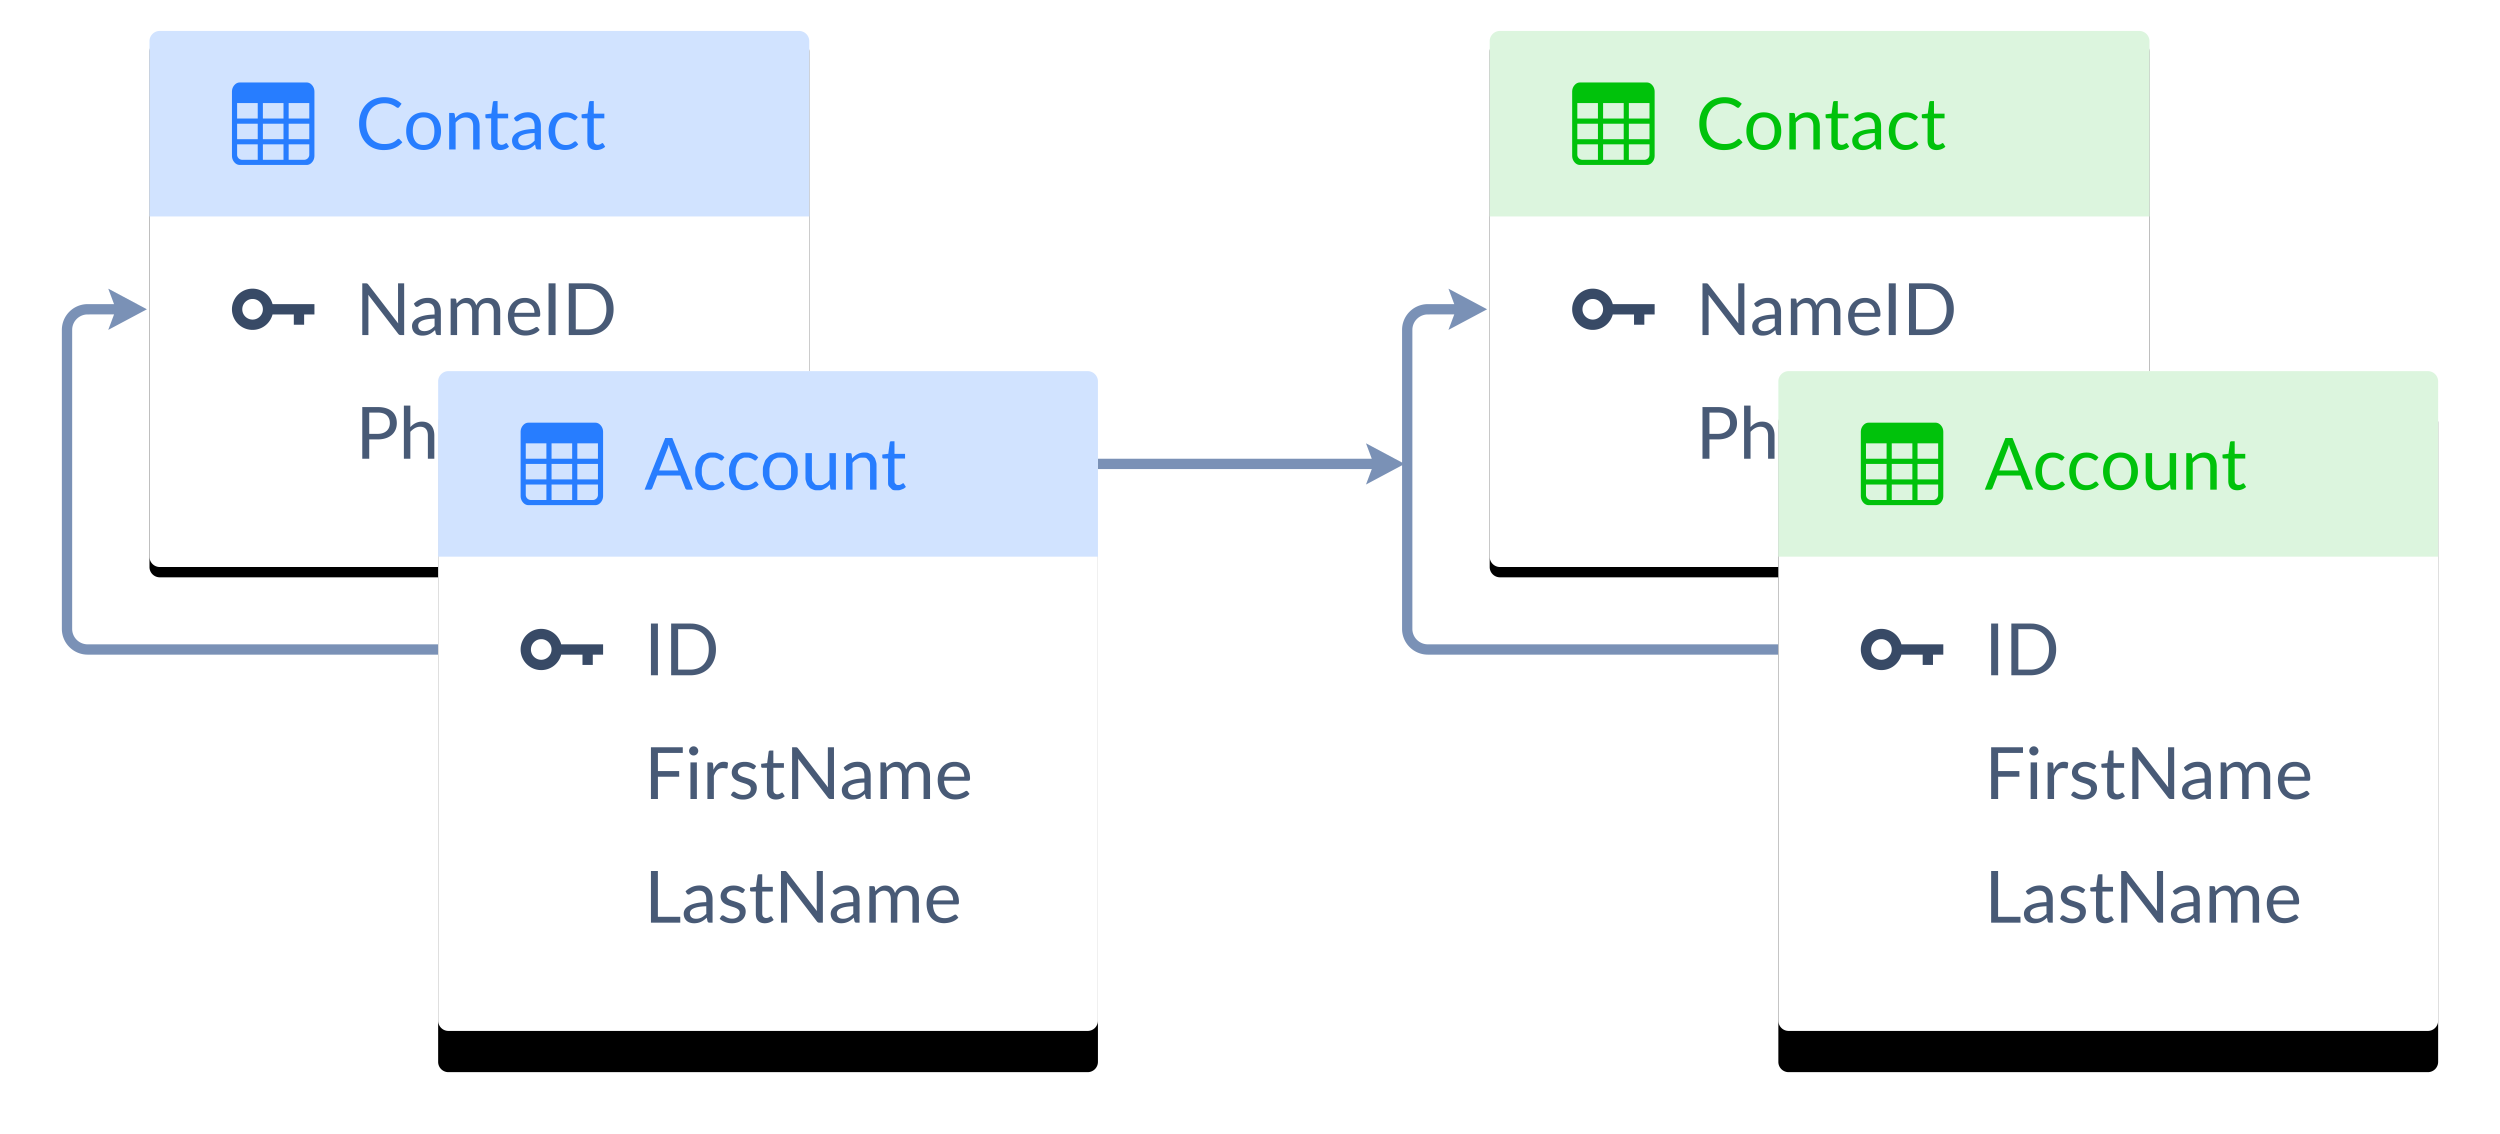 <?xml version="1.0" encoding="UTF-8"?><svg style="max-width:485px" xmlns="http://www.w3.org/2000/svg" xmlns:xlink="http://www.w3.org/1999/xlink" viewBox="0 0 485 220"><defs><filter x="-2.6%" y="-7.7%" width="105.2%" height="119.2%" filterUnits="objectBoundingBox" id="Data-Replication-01-a"><feOffset dy="2" in="SourceAlpha" result="shadowOffsetOuter1"/><feGaussianBlur stdDeviation="3" in="shadowOffsetOuter1" result="shadowBlurOuter1"/><feColorMatrix values="0 0 0 0 0.059 0 0 0 0 0.212 0 0 0 0 0.443 0 0 0 0.3 0" in="shadowBlurOuter1"/></filter><filter x="-5.7%" y="-10.9%" width="111.3%" height="134.4%" filterUnits="objectBoundingBox" id="Data-Replication-01-c"><feOffset dy="8" in="SourceAlpha" result="shadowOffsetOuter1"/><feGaussianBlur stdDeviation="6" in="shadowOffsetOuter1" result="shadowBlurOuter1"/><feColorMatrix values="0 0 0 0 0.059 0 0 0 0 0.212 0 0 0 0 0.443 0 0 0 0.3 0" in="shadowBlurOuter1"/></filter><path d="M155 6a2 2 0 012 2v100a2 2 0 01-2 2H31a2 2 0 01-2-2V8a2 2 0 012-2h124zm260 0a2 2 0 012 2v100a2 2 0 01-2 2H291a2 2 0 01-2-2V8a2 2 0 012-2h124z" id="Data-Replication-01-b"/><path d="M211 72a2 2 0 012 2v124a2 2 0 01-2 2H87a2 2 0 01-2-2V74a2 2 0 012-2h124zm260 0a2 2 0 012 2v124a2 2 0 01-2 2H347a2 2 0 01-2-2V74a2 2 0 012-2h124z" id="Data-Replication-01-d"/></defs><g fill="none" fill-rule="evenodd"><path d="M21 56l7.5 4-7.5 4 1.125-3H17a3 3 0 00-2.995 2.824L14 64v58a3 3 0 002.824 2.995L17 125h68v2H17a5 5 0 01-4.995-4.783L12 122V64a5 5 0 014.783-4.995L17 59h5.125L21 56zm260 0l7.5 4-7.5 4 1.125-3H277a3 3 0 00-2.995 2.824L274 64v58a3 3 0 002.824 2.995L277 125h68v2h-68a5 5 0 01-4.995-4.783L272 122V90.267L265 94l1.125-3H213v-2h53.125L265 86l7 3.733V64a5 5 0 014.783-4.995L277 59h5.125L281 56z" fill="#7A91B6" fill-rule="nonzero"/><use fill="#000" filter="url(#Data-Replication-01-a)" xlink:href="#Data-Replication-01-b"/><use fill="#FFF" xlink:href="#Data-Replication-01-b"/><use fill="#000" filter="url(#Data-Replication-01-c)" xlink:href="#Data-Replication-01-d"/><use fill="#FFF" xlink:href="#Data-Replication-01-d"/><path d="M211 72a2 2 0 012 2v34H85V74a2 2 0 012-2h124zM155 6a2 2 0 012 2v34H29V8a2 2 0 012-2h124z" fill="#D1E3FF"/><path d="M471 72a2 2 0 012 2v34H345V74a2 2 0 012-2h124zM415 6a2 2 0 012 2v34H289V8a2 2 0 012-2h124z" fill="#DCF5DE"/><path d="M173.531 85.606v2.443h2.051v.903h-2.051v4.256l.006.143c.03.341.03.341.211.522.217.217.217.217.56.217.196 0 .196 0 .34-.053.143-.052.143-.052.248-.115.105-.063.105-.063.179-.115.073-.053.073-.053.129-.053.098 0 .098 0 .175.119l.364.595-.134.115c-.279.22-.279.22-.643.358-.455.171-.455.171-.938.171-.84 0-.84 0-1.291-.469-.452-.469-.452-.469-.452-1.351v-4.34h-.854l-.07-.007c-.068-.015-.068-.015-.119-.06-.077-.066-.077-.066-.077-.206v-.497l1.162-.147.287-2.191.02-.066c.026-.061.026-.061.075-.106.073-.066.073-.066.192-.066h.63zm-16.023 2.303v4.522l.006.196c.04.664.04.664.361 1.05.368.441.368.441 1.124.441.553 0 .553 0 1.032-.262.48-.263.48-.263.886-.725v-5.222h1.246V95h-.742l-.083-.007c-.195-.036-.195-.036-.253-.252l-.098-.763-.19.196c-.387.377-.387.377-.846.626-.574.312-.574.312-1.316.312-.581 0-.581 0-1.025-.192-.445-.193-.445-.193-.746-.543-.301-.35-.301-.35-.452-.847-.15-.497-.15-.497-.15-1.099v-4.522h1.246zm-6.125-.112c.777 0 .777 0 1.4.259.623.259.623.259 1.064.735.441.476.441.476.675 1.151.235.676.235.676.235 1.509 0 .84 0 .84-.234 1.512-.235.672-.235.672-.676 1.148-.441.476-.441.476-1.064.731-.623.256-.623.256-1.4.256-.784 0-.784 0-1.41-.255-.627-.256-.627-.256-1.068-.732-.441-.476-.441-.476-.675-1.148-.235-.672-.235-.672-.235-1.512 0-.833 0-.833.234-1.508.235-.676.235-.676.676-1.152.441-.476.441-.476 1.067-.735.627-.259.627-.259 1.411-.259zm-6.615 0c.749 0 .749 0 1.32.242.57.241.57.241 1.011.682l-.329.448-.037.047c-.038.044-.038.044-.075.072-.056.042-.056.042-.154.042-.105 0-.105 0-.231-.087-.126-.088-.126-.088-.311-.193-.186-.105-.186-.105-.456-.192-.269-.088-.269-.088-.661-.088-.525 0-.525 0-.924.186-.399.185-.399.185-.668.535-.27.35-.27.35-.406.847-.137.497-.137.497-.137 1.113 0 .644 0 .644.147 1.145.147.5.147.5.417.84.269.339.269.339.65.517.382.179.382.179.858.179.455 0 .455 0 .749-.109.294-.108.294-.108.487-.241.192-.133.192-.133.321-.242.13-.108.13-.108.256-.108.154 0 .154 0 .238.119l.35.455-.12.138c-.184.2-.184.2-.405.352-.294.203-.294.203-.633.34-.34.136-.34.136-.711.199-.371.063-.371.063-.756.063-.665 0-.665 0-1.236-.245-.57-.245-.57-.245-.99-.71-.42-.466-.42-.466-.658-1.145-.238-.679-.238-.679-.238-1.547 0-.791 0-.791.22-1.463.221-.672.221-.672.644-1.159.424-.486.424-.486 1.043-.759.62-.273.62-.273 1.425-.273zm-6.559 0c.749 0 .749 0 1.32.242.57.241.57.241 1.011.682l-.329.448-.037.047c-.038.044-.038.044-.075.072-.056.042-.056.042-.154.042-.105 0-.105 0-.231-.087-.126-.088-.126-.088-.311-.193-.186-.105-.186-.105-.456-.192-.269-.088-.269-.088-.661-.088-.525 0-.525 0-.924.186-.399.185-.399.185-.668.535-.27.35-.27.35-.406.847-.137.497-.137.497-.137 1.113 0 .644 0 .644.147 1.145.147.5.147.5.416.84.27.339.27.339.651.517.382.179.382.179.858.179.455 0 .455 0 .749-.109.294-.108.294-.108.486-.241.193-.133.193-.133.322-.242.13-.108.13-.108.256-.108.154 0 .154 0 .238.119l.35.455-.12.138c-.184.2-.184.2-.405.352-.294.203-.294.203-.633.34-.34.136-.34.136-.711.199-.371.063-.371.063-.756.063-.665 0-.665 0-1.236-.245-.57-.245-.57-.245-.99-.71-.42-.466-.42-.466-.658-1.145-.238-.679-.238-.679-.238-1.547 0-.791 0-.791.22-1.463.221-.672.221-.672.644-1.159.424-.486.424-.486 1.043-.759.62-.273.62-.273 1.425-.273zm29.463 0c.581 0 .581 0 1.025.193.445.192.445.192.743.546.297.353.297.353.451.85.154.497.154.497.154 1.099V95h-1.253v-4.515l-.006-.196c-.04-.665-.04-.665-.362-1.053-.367-.445-.367-.445-1.116-.445-.553 0-.553 0-1.032.266-.48.266-.48.266-.886.721V95h-1.253v-7.091h.749l.083.007c.194.036.194.036.246.252l.098.77.157-.167c.16-.162.16-.162.333-.302.259-.21.259-.21.55-.36.29-.151.29-.151.615-.231.326-.081.326-.081.704-.081zm-37.247-2.828L134.436 95h-1.05l-.087-.006c-.123-.017-.123-.017-.207-.085-.112-.091-.112-.091-.168-.231l-.938-2.422h-4.501l-.938 2.422-.037.08c-.045.079-.045.079-.124.144-.119.098-.119.098-.294.098h-1.05l4.011-10.031h1.372zm20.958 3.808c-.532 0-.532 0-.928.182-.395.182-.395.182-.657.525-.263.343-.263.343-.393.844-.129.5-.129.5-.129 1.13 0 1.26 0 1.26.522 1.963.521.704.521.704 1.585.704 1.05 0 1.05 0 1.568-.704.518-.703.518-.703.518-1.963 0-1.267 0-1.267-.518-1.974-.518-.707-.518-.707-1.568-.707zm-21.644-2.52c-.147.567-.147.567-.301.945l-1.575 4.074h3.745l-1.575-4.081-.047-.128c-.049-.134-.049-.134-.1-.295-.077-.242-.077-.242-.147-.515zm-14.546-66.651v2.443h2.051v.903h-2.051v4.256l.006.143c.02.227.09.401.211.522a.758.758 0 00.56.217c.13 0 .244-.017.34-.052.095-.035.178-.074.248-.116.07-.042.13-.08.178-.116a.234.234 0 01.13-.052c.065 0 .124.04.175.119l.364.595-.134.115a2.39 2.39 0 01-.643.358 2.638 2.638 0 01-.938.171c-.56 0-.99-.156-1.291-.469-.302-.313-.452-.763-.452-1.351v-4.34h-.854l-.07-.007a.266.266 0 01-.119-.06c-.051-.044-.077-.113-.077-.206v-.497l1.162-.147.287-2.191.02-.066a.276.276 0 01.267-.172h.63zm-12.733 2.177c.397 0 .749.065 1.057.196.308.13.567.313.777.546.21.233.369.516.476.847.107.331.161.695.161 1.092V29h-.553l-.086-.004a.454.454 0 01-.194-.055c-.065-.04-.117-.118-.154-.235l-.14-.672-.185.166a6.487 6.487 0 01-.361.293 3.042 3.042 0 01-1.186.546 3.428 3.428 0 01-.739.073c-.275 0-.534-.038-.777-.115a1.795 1.795 0 01-.633-.347 1.63 1.63 0 01-.427-.584 2.043 2.043 0 01-.158-.837c0-.28.077-.55.231-.808.154-.26.404-.49.749-.69.345-.2.796-.365 1.351-.494.555-.128 1.237-.201 2.044-.22v-.553l-.006-.2c-.026-.453-.143-.802-.351-1.05-.238-.282-.586-.423-1.043-.423-.308 0-.566.038-.773.116a2.901 2.901 0 00-.54.259 9.66 9.66 0 00-.391.258.565.565 0 01-.326.116.358.358 0 01-.217-.066.61.61 0 01-.154-.165l-.224-.399.199-.181c.335-.288.69-.51 1.068-.666.453-.187.954-.28 1.505-.28zm-5.929-2.177v2.443h2.051v.903h-2.051v4.256l.006.143c.02.227.09.401.211.522a.758.758 0 00.56.217c.13 0 .244-.017.34-.052.095-.035.178-.074.248-.116.07-.042.13-.08.178-.116a.234.234 0 01.13-.052c.065 0 .124.04.175.119l.364.595-.134.115a2.39 2.39 0 01-.643.358 2.638 2.638 0 01-.938.171c-.56 0-.99-.156-1.291-.469-.301-.313-.452-.763-.452-1.351v-4.34h-.854l-.07-.007a.266.266 0 01-.119-.06c-.051-.044-.077-.113-.077-.206v-.497l1.162-.147.287-2.191.02-.066a.276.276 0 01.267-.172h.63zm-21.959-.749c.714 0 1.344.114 1.89.343a4.758 4.758 0 011.442.931l-.448.623-.03.044a.365.365 0 01-.079.072.311.311 0 01-.178.045c-.084 0-.187-.046-.308-.136a4.68 4.68 0 00-.476-.305 3.696 3.696 0 00-.735-.305c-.294-.09-.656-.136-1.085-.136-.518 0-.992.09-1.421.27-.43.18-.8.44-1.11.78-.31.34-.551.756-.724 1.246a4.972 4.972 0 00-.259 1.659c0 .625.09 1.183.27 1.673.18.49.424.904.734 1.242.31.339.677.597 1.1.774.422.177.878.266 1.368.266.299 0 .568-.018.809-.053.24-.035.462-.09.665-.164a2.8 2.8 0 00.567-.284 4.04 4.04 0 00.521-.409.362.362 0 01.238-.105c.075 0 .14.03.196.091l.539.581-.181.198a4.306 4.306 0 01-1.313.915c-.586.266-1.294.399-2.125.399a4.977 4.977 0 01-1.96-.374c-.588-.25-1.09-.6-1.505-1.05a4.746 4.746 0 01-.966-1.621 6.053 6.053 0 01-.343-2.079c0-.756.119-1.449.357-2.079a4.758 4.758 0 011.004-1.624 4.492 4.492 0 011.551-1.053 5.159 5.159 0 011.995-.375zm35.189 2.94c.5 0 .94.08 1.32.241.38.162.717.389 1.011.683l-.329.448-.037.047a.476.476 0 01-.075.072.251.251 0 01-.154.042.415.415 0 01-.231-.087 4.065 4.065 0 00-.312-.193 2.164 2.164 0 00-1.117-.28c-.349 0-.657.062-.923.186a1.778 1.778 0 00-.668.535 2.4 2.4 0 00-.406.847 4.202 4.202 0 00-.137 1.113c0 .43.049.81.147 1.145.098.333.237.613.416.84.18.226.397.398.651.517a2 2 0 00.858.179c.303 0 .553-.036.749-.109.196-.072.358-.152.486-.241.129-.089.236-.17.322-.241a.401.401 0 01.256-.109c.103 0 .182.04.238.119l.35.455-.12.138a2.46 2.46 0 01-.405.352 3.234 3.234 0 01-.633.34 3.445 3.445 0 01-.711.199 4.51 4.51 0 01-.756.063 3.11 3.11 0 01-1.236-.245c-.38-.163-.71-.4-.99-.71-.28-.31-.5-.692-.658-1.145a4.663 4.663 0 01-.238-1.547c0-.527.073-1.015.22-1.463.147-.448.362-.834.644-1.159.283-.324.63-.577 1.043-.759.413-.182.888-.273 1.425-.273zm-27.573 0c.518 0 .985.086 1.4.259a3 3 0 011.064.735c.294.317.52.701.675 1.151.157.45.235.954.235 1.509a4.57 4.57 0 01-.234 1.512c-.157.448-.382.83-.676 1.148a2.962 2.962 0 01-1.064.732 3.66 3.66 0 01-1.4.255c-.523 0-.993-.085-1.41-.255a2.956 2.956 0 01-1.068-.732c-.294-.317-.52-.7-.675-1.148a4.57 4.57 0 01-.235-1.512c0-.555.078-1.058.234-1.509.157-.45.382-.834.676-1.151a3 3 0 011.068-.735 3.662 3.662 0 011.41-.259zm8.484 0c.387 0 .73.064 1.026.192.296.129.543.31.742.546.198.236.348.52.451.851.103.331.154.698.154 1.099V29h-1.253v-4.515l-.006-.196c-.027-.443-.147-.794-.362-1.054-.245-.296-.617-.444-1.116-.444a2.1 2.1 0 00-1.033.266 3.4 3.4 0 00-.885.721V29h-1.253v-7.091h.749l.083.007c.129.024.211.108.246.252l.098.77.157-.167a4.09 4.09 0 01.333-.302c.173-.14.356-.26.55-.36a2.79 2.79 0 011.319-.312zm13.041 4.011l-.28.012a9.43 9.43 0 00-1.187.125 4.17 4.17 0 00-.986.283c-.255.117-.44.254-.553.413a.888.888 0 00-.172.532c0 .187.03.348.091.483.06.135.143.246.248.332.106.087.23.15.372.19.142.04.295.059.458.059a2.297 2.297 0 001.116-.259c.162-.084.316-.184.463-.301.147-.117.29-.25.43-.399v-1.47zm-21.525-3.031a2.2 2.2 0 00-.928.182 1.723 1.723 0 00-.657.525c-.175.229-.306.51-.392.843-.087.334-.13.711-.13 1.131 0 .84.174 1.495.522 1.964.347.468.876.703 1.585.703.7 0 1.223-.235 1.568-.703.345-.47.518-1.124.518-1.964 0-.845-.173-1.503-.518-1.974-.345-.471-.868-.707-1.568-.707z" fill="#277DFF" fill-rule="nonzero"/><path d="M433.531 85.606v2.443h2.051v.903h-2.051v4.256l.006.143c.02.227.09.401.211.522a.758.758 0 00.56.217c.13 0 .244-.017.34-.053.095-.035.178-.073.248-.115.07-.042.13-.08.178-.115a.234.234 0 01.13-.053c.065 0 .124.04.175.119l.364.595-.134.115a2.39 2.39 0 01-.643.358 2.638 2.638 0 01-.938.171c-.56 0-.99-.156-1.292-.469-.3-.313-.451-.763-.451-1.351v-4.34h-.854l-.07-.007a.266.266 0 01-.119-.06c-.051-.044-.077-.113-.077-.206v-.497l1.162-.147.287-2.191.02-.066a.276.276 0 01.267-.172h.63zm-16.023 2.303v4.522l.006.196c.027.443.147.793.361 1.05.245.294.62.441 1.124.441.369 0 .713-.087 1.032-.262a3.28 3.28 0 00.886-.725v-5.222h1.246V95h-.742l-.083-.007c-.13-.024-.214-.108-.253-.252l-.098-.763-.19.196c-.258.252-.54.46-.846.626a2.715 2.715 0 01-1.316.312 2.56 2.56 0 01-1.025-.192 2.033 2.033 0 01-.746-.543 2.304 2.304 0 01-.451-.847 3.792 3.792 0 01-.151-1.099v-4.522h1.246zm-6.125-.112c.518 0 .985.086 1.4.259a3 3 0 011.064.735c.294.317.52.701.675 1.151.157.45.235.954.235 1.509a4.57 4.57 0 01-.235 1.512c-.156.448-.381.83-.675 1.148a2.962 2.962 0 01-1.064.731 3.66 3.66 0 01-1.4.256c-.523 0-.993-.085-1.41-.255a2.956 2.956 0 01-1.068-.732c-.294-.317-.52-.7-.675-1.148a4.57 4.57 0 01-.235-1.512c0-.555.078-1.058.234-1.508a3.24 3.24 0 01.676-1.152 3 3 0 011.068-.735 3.662 3.662 0 011.41-.259zm-6.615 0c.5 0 .94.08 1.32.242.38.16.717.388 1.011.682l-.329.448-.037.047a.476.476 0 01-.075.072.251.251 0 01-.154.042.415.415 0 01-.231-.087 4.065 4.065 0 00-.312-.193 2.164 2.164 0 00-1.116-.28c-.35 0-.658.062-.924.185a1.778 1.778 0 00-.668.536c-.18.233-.315.516-.406.847a4.202 4.202 0 00-.137 1.113c0 .43.049.81.147 1.145.098.333.237.613.416.84.18.226.397.398.651.517a2 2 0 00.858.179c.303 0 .553-.036.749-.109.196-.072.358-.152.486-.241.129-.089.236-.17.322-.242a.401.401 0 01.256-.108c.103 0 .182.04.238.119l.35.455-.12.138a2.46 2.46 0 01-.405.352 3.234 3.234 0 01-.634.34 3.445 3.445 0 01-.71.199 4.51 4.51 0 01-.756.063 3.11 3.11 0 01-1.236-.245c-.38-.163-.71-.4-.99-.71-.28-.31-.5-.692-.658-1.145a4.663 4.663 0 01-.238-1.547c0-.527.074-1.015.22-1.463.147-.448.362-.834.644-1.159.283-.324.63-.577 1.043-.759.413-.182.888-.273 1.425-.273zm-6.559 0c.5 0 .94.08 1.32.242.38.16.717.388 1.011.682l-.329.448-.037.047a.476.476 0 01-.075.072.251.251 0 01-.154.042.415.415 0 01-.231-.087 4.065 4.065 0 00-.312-.193 2.164 2.164 0 00-1.116-.28c-.35 0-.658.062-.924.185a1.778 1.778 0 00-.669.536 2.4 2.4 0 00-.405.847 4.202 4.202 0 00-.137 1.113c0 .43.049.81.147 1.145.098.333.237.613.416.84.18.226.397.398.651.517a2 2 0 00.858.179c.303 0 .553-.036.749-.109.196-.072.358-.152.487-.241.128-.089.235-.17.322-.242a.401.401 0 01.255-.108c.103 0 .182.04.238.119l.35.455-.12.138a2.46 2.46 0 01-.405.352 3.234 3.234 0 01-.633.34 3.445 3.445 0 01-.711.199 4.51 4.51 0 01-.756.063 3.11 3.11 0 01-1.236-.245c-.38-.163-.71-.4-.99-.71-.28-.31-.5-.692-.658-1.145a4.663 4.663 0 01-.238-1.547c0-.527.073-1.015.22-1.463.148-.448.362-.834.644-1.159.283-.324.63-.577 1.043-.759.413-.182.888-.273 1.425-.273zm29.463 0c.387 0 .73.064 1.025.193.297.128.544.31.743.546.198.235.348.519.451.85.103.331.154.698.154 1.099V95h-1.253v-4.515l-.006-.196c-.027-.443-.147-.794-.361-1.053-.245-.297-.618-.445-1.117-.445-.369 0-.713.089-1.032.266a3.4 3.4 0 00-.886.721V95h-1.253v-7.091h.749l.083.007c.129.024.211.108.246.252l.098.77.157-.167a4.09 4.09 0 01.333-.302c.173-.14.356-.26.55-.36a2.79 2.79 0 011.319-.312zm-37.247-2.828L394.436 95h-1.05l-.087-.006a.41.41 0 01-.207-.085.56.56 0 01-.168-.231l-.938-2.422h-4.501l-.938 2.422-.037.08a.533.533 0 01-.124.144.447.447 0 01-.294.098h-1.05l4.011-10.031h1.372zm20.958 3.808a2.2 2.2 0 00-.928.182 1.723 1.723 0 00-.657.525c-.175.229-.306.51-.392.844-.087.333-.13.71-.13 1.13 0 .84.174 1.495.522 1.963.347.47.876.704 1.585.704.7 0 1.223-.234 1.568-.704.345-.469.518-1.123.518-1.963 0-.845-.173-1.503-.518-1.974-.345-.471-.868-.707-1.568-.707zm-21.644-2.52a7.627 7.627 0 01-.301.945l-1.575 4.074h3.745l-1.575-4.081-.047-.128a8.836 8.836 0 01-.247-.81zm-14.546-66.651v2.443h2.051v.903h-2.051v4.256l.006.143c.02.227.09.401.211.522a.758.758 0 00.56.217c.13 0 .244-.017.34-.052.095-.035.178-.074.248-.116.07-.042.13-.08.178-.116a.234.234 0 01.13-.052c.065 0 .124.04.175.119l.364.595-.134.115a2.39 2.39 0 01-.643.358 2.638 2.638 0 01-.938.171c-.56 0-.99-.156-1.291-.469-.301-.313-.452-.763-.452-1.351v-4.34h-.854l-.07-.007a.266.266 0 01-.119-.06c-.051-.044-.077-.113-.077-.206v-.497l1.162-.147.287-2.191.02-.066a.276.276 0 01.267-.172h.63zm-12.733 2.177c.397 0 .749.065 1.057.196.308.13.567.313.777.546.21.233.369.516.476.847.107.331.161.695.161 1.092V29h-.553l-.086-.004a.454.454 0 01-.194-.055c-.065-.04-.117-.118-.154-.235l-.14-.672-.185.166a6.487 6.487 0 01-.361.293 3.042 3.042 0 01-1.186.546 3.428 3.428 0 01-.739.073c-.275 0-.534-.038-.777-.115a1.795 1.795 0 01-.633-.347 1.63 1.63 0 01-.428-.584 2.043 2.043 0 01-.157-.837c0-.28.077-.55.231-.808.154-.26.404-.49.749-.69.345-.2.796-.365 1.351-.494.555-.128 1.237-.201 2.044-.22v-.553l-.006-.2c-.026-.453-.143-.802-.351-1.05-.238-.282-.586-.423-1.043-.423-.308 0-.566.038-.774.116a2.901 2.901 0 00-.538.259 9.66 9.66 0 00-.392.258.565.565 0 01-.326.116.358.358 0 01-.217-.066.61.61 0 01-.154-.165l-.224-.399.199-.181c.335-.288.69-.51 1.068-.666.453-.187.954-.28 1.505-.28zm-5.929-2.177v2.443h2.051v.903h-2.051v4.256l.006.143c.02.227.09.401.211.522a.758.758 0 00.56.217c.13 0 .244-.017.34-.052.095-.035.178-.074.248-.116.07-.042.13-.08.178-.116a.234.234 0 01.13-.052c.065 0 .124.04.175.119l.364.595-.134.115a2.39 2.39 0 01-.643.358 2.638 2.638 0 01-.938.171c-.56 0-.99-.156-1.292-.469-.3-.313-.451-.763-.451-1.351v-4.34h-.854l-.07-.007a.266.266 0 01-.119-.06c-.051-.044-.077-.113-.077-.206v-.497l1.162-.147.287-2.191.02-.066a.276.276 0 01.267-.172h.63zm-21.959-.749c.714 0 1.344.114 1.89.343a4.758 4.758 0 011.442.931l-.448.623-.03.044a.365.365 0 01-.078.072.311.311 0 01-.179.045c-.084 0-.187-.046-.308-.136a4.68 4.68 0 00-.476-.305 3.696 3.696 0 00-.735-.305c-.294-.09-.656-.136-1.085-.136-.518 0-.992.09-1.421.27-.43.18-.8.44-1.11.78-.31.34-.551.756-.724 1.246a4.972 4.972 0 00-.259 1.659c0 .625.09 1.183.27 1.673.18.49.424.904.734 1.242.31.339.677.597 1.1.774.422.177.878.266 1.368.266.299 0 .568-.018.808-.053.24-.035.462-.09.666-.164a2.8 2.8 0 00.566-.284 4.04 4.04 0 00.522-.409.362.362 0 01.238-.105c.075 0 .14.03.196.091l.539.581-.181.198a4.306 4.306 0 01-1.314.915c-.585.266-1.293.399-2.124.399a4.977 4.977 0 01-1.96-.374c-.588-.25-1.09-.6-1.505-1.05a4.746 4.746 0 01-.966-1.621 6.053 6.053 0 01-.343-2.079c0-.756.119-1.449.357-2.079a4.758 4.758 0 011.005-1.624 4.492 4.492 0 011.55-1.053 5.159 5.159 0 011.995-.375zm35.189 2.94c.5 0 .94.08 1.32.241.38.162.717.389 1.011.683l-.329.448-.037.047a.476.476 0 01-.075.072.251.251 0 01-.154.042.415.415 0 01-.231-.087 4.065 4.065 0 00-.312-.193 2.164 2.164 0 00-1.116-.28c-.35 0-.658.062-.924.186a1.778 1.778 0 00-.668.535c-.18.233-.315.516-.406.847a4.202 4.202 0 00-.137 1.113c0 .43.049.81.147 1.145.098.333.237.613.416.84.18.226.397.398.651.517a2 2 0 00.858.179c.303 0 .553-.036.749-.109.196-.072.358-.152.486-.241.129-.089.236-.17.322-.241a.401.401 0 01.256-.109c.103 0 .182.04.238.119l.35.455-.12.138a2.46 2.46 0 01-.405.352 3.234 3.234 0 01-.634.34 3.445 3.445 0 01-.71.199 4.51 4.51 0 01-.756.063 3.11 3.11 0 01-1.236-.245c-.38-.163-.71-.4-.99-.71-.28-.31-.5-.692-.658-1.145a4.663 4.663 0 01-.238-1.547c0-.527.074-1.015.22-1.463.147-.448.362-.834.644-1.159.283-.324.63-.577 1.043-.759.413-.182.888-.273 1.425-.273zm-27.573 0c.518 0 .985.086 1.4.259a3 3 0 011.064.735c.294.317.52.701.675 1.151.157.45.235.954.235 1.509a4.57 4.57 0 01-.235 1.512c-.156.448-.381.83-.675 1.148a2.962 2.962 0 01-1.064.732 3.66 3.66 0 01-1.4.255c-.523 0-.993-.085-1.41-.255a2.956 2.956 0 01-1.068-.732c-.294-.317-.52-.7-.675-1.148a4.57 4.57 0 01-.235-1.512c0-.555.078-1.058.234-1.509.157-.45.382-.834.676-1.151.294-.317.65-.562 1.067-.735a3.662 3.662 0 011.411-.259zm8.484 0c.387 0 .73.064 1.025.192.297.129.544.31.743.546.198.236.348.52.451.851.103.331.154.698.154 1.099V29h-1.253v-4.515l-.006-.196c-.027-.443-.147-.794-.361-1.054-.245-.296-.618-.444-1.117-.444-.369 0-.713.089-1.032.266a3.4 3.4 0 00-.886.721V29h-1.253v-7.091h.749l.083.007c.129.024.211.108.246.252l.098.77.157-.167a4.09 4.09 0 01.333-.302c.173-.14.356-.26.55-.36a2.79 2.79 0 011.319-.312zm13.041 4.011l-.28.012c-.455.023-.85.064-1.186.125a4.17 4.17 0 00-.988.283c-.254.117-.438.254-.553.413a.888.888 0 00-.171.532c0 .187.03.348.091.483a.89.89 0 00.249.332c.104.087.228.15.37.19.143.04.296.059.459.059a2.297 2.297 0 001.116-.259c.161-.084.315-.184.463-.301.147-.117.29-.25.43-.399v-1.47zm-21.525-3.031a2.2 2.2 0 00-.928.182 1.723 1.723 0 00-.657.525c-.175.229-.306.51-.392.843-.087.334-.13.711-.13 1.131 0 .84.174 1.495.522 1.964.347.468.876.703 1.585.703.7 0 1.223-.235 1.568-.703.345-.47.518-1.124.518-1.964 0-.845-.173-1.503-.518-1.974-.345-.471-.868-.707-1.568-.707z" fill="#00C20B" fill-rule="nonzero"/><path d="M105 122a4.002 4.002 0 013.874 3H117v2h-2v2h-2v-2h-4.126a4.002 4.002 0 01-3.674 2.995l-.2.005a4 4 0 110-8zm260 0a4.002 4.002 0 013.874 3H377v2h-2v2h-2v-2h-4.126a4.002 4.002 0 01-3.674 2.995l-.2.005a4 4 0 110-8zm-260 2a2 2 0 100 4 2 2 0 000-4zm260 0a2 2 0 100 4 2 2 0 000-4zM49 56a4.002 4.002 0 013.874 3H61v2h-2v2h-2v-2h-4.126a4.002 4.002 0 01-3.674 2.995L49 64a4 4 0 110-8zm260 0a4.002 4.002 0 013.874 3H321v2h-2v2h-2v-2h-4.126a4.002 4.002 0 01-3.674 2.995L309 64a4 4 0 110-8zM49 58a2 2 0 100 4 2 2 0 000-4zm260 0a2 2 0 100 4 2 2 0 000-4z" fill="#384A66"/><path d="M115.461 82c.424 0 .786.178 1.087.534.264.312.412.678.445 1.1l.007.184v12.364c0 .5-.15.928-.452 1.284-.264.312-.574.487-.93.526l-.157.008h-12.923c-.423 0-.785-.178-1.086-.534a1.887 1.887 0 01-.445-1.1l-.007-.184V83.818c0-.5.15-.928.452-1.284.264-.312.574-.487.93-.526l.156-.008h12.923zM106 94h-4v2a1 1 0 00.883.993L103 97h3v-3zm5 0h-4v3h4v-3zm5 0h-4v3h3a1 1 0 00.993-.883L116 96v-2zm-10-4h-4v3h4v-3zm5 0h-4v3h4v-3zm5 0h-4v3h4v-3zm-10-4h-4v3h4v-3zm5 0h-4v3h4v-3zm5 0h-4v3h4v-3zM59.461 16c.424 0 .786.178 1.087.534.264.312.412.678.445 1.1l.007.184v12.364c0 .5-.15.928-.452 1.284-.264.312-.574.487-.93.526L59.46 32H46.538c-.423 0-.785-.178-1.086-.534a1.887 1.887 0 01-.445-1.1L45 30.182V17.818c0-.5.15-.928.452-1.284.264-.312.574-.487.93-.526l.156-.008h12.923zM50 28h-4v2a1 1 0 00.883.993L47 31h3v-3zm5 0h-4v3h4v-3zm5 0h-4v3h3a1 1 0 00.993-.883L60 30v-2zm-10-4h-4v3h4v-3zm5 0h-4v3h4v-3zm5 0h-4v3h4v-3zm-10-4h-4v3h4v-3zm5 0h-4v3h4v-3zm5 0h-4v3h4v-3z" fill="#277DFF" fill-rule="nonzero"/><path d="M375.461 82c.424 0 .786.178 1.087.534.264.312.412.678.445 1.1l.007.184v12.364c0 .5-.15.928-.452 1.284-.264.312-.574.487-.93.526l-.157.008h-12.923c-.423 0-.785-.178-1.086-.534a1.887 1.887 0 01-.445-1.1l-.007-.184V83.818c0-.5.15-.928.452-1.284.264-.312.574-.487.93-.526l.156-.008h12.923zM366 94h-4v2a1 1 0 00.883.993L363 97h3v-3zm5 0h-4v3h4v-3zm5 0h-4v3h3a1 1 0 00.993-.883L376 96v-2zm-10-4h-4v3h4v-3zm5 0h-4v3h4v-3zm5 0h-4v3h4v-3zm-10-4h-4v3h4v-3zm5 0h-4v3h4v-3zm5 0h-4v3h4v-3zm-56.539-70c.424 0 .786.178 1.087.534.264.312.412.678.445 1.1l.007.184v12.364c0 .5-.15.928-.452 1.284-.264.312-.574.487-.93.526l-.157.008h-12.923c-.423 0-.785-.178-1.086-.534a1.887 1.887 0 01-.445-1.1l-.007-.184V17.818c0-.5.15-.928.452-1.284.264-.312.574-.487.93-.526l.156-.008h12.923zM310 28h-4v2a1 1 0 00.883.993L307 31h3v-3zm5 0h-4v3h4v-3zm5 0h-4v3h3a1 1 0 00.993-.883L320 30v-2zm-10-4h-4v3h4v-3zm5 0h-4v3h4v-3zm5 0h-4v3h4v-3zm-10-4h-4v3h4v-3zm5 0h-4v3h4v-3zm5 0h-4v3h4v-3z" fill="#00C20B" fill-rule="nonzero"/><path d="M73.242 78.969l.31.006c.506.02.955.092 1.345.215.47.147.858.355 1.166.626.308.27.538.597.69.98.151.383.227.81.227 1.281 0 .467-.082.894-.245 1.281a2.756 2.756 0 01-.718 1.001 3.32 3.32 0 01-1.168.654c-.465.157-1 .235-1.607.235h-1.61V89h-1.351V78.969h2.961zm266.363-.28v4.165l.186-.185c.253-.237.527-.432.822-.585a2.73 2.73 0 011.274-.287c.387 0 .73.064 1.026.193.296.128.543.31.741.546.199.235.35.519.452.85.103.331.154.698.154 1.099V89h-1.253v-4.515l-.006-.196c-.027-.443-.147-.794-.361-1.053-.245-.297-.618-.445-1.117-.445a2.1 2.1 0 00-1.033.266 3.4 3.4 0 00-.885.721V89h-1.253V78.689h1.253zm-260 0v4.165l.186-.185c.253-.237.527-.432.822-.585a2.73 2.73 0 011.274-.287c.387 0 .73.064 1.025.193.297.128.544.31.742.546.199.235.35.519.452.85.103.331.154.698.154 1.099V89h-1.253v-4.515l-.006-.196c-.027-.443-.147-.794-.362-1.053-.245-.297-.617-.445-1.116-.445-.369 0-.713.089-1.032.266a3.4 3.4 0 00-.886.721V89h-1.253V78.689h1.253zm253.637.28l.31.006c.506.02.955.092 1.345.215.47.147.858.355 1.166.626.308.27.538.597.69.98.151.383.227.81.227 1.281 0 .467-.082.894-.245 1.281a2.756 2.756 0 01-.718 1.001 3.33 3.33 0 01-1.168.654c-.465.157-1 .235-1.607.235h-1.61V89h-1.351V78.969h2.961zm0 1.071h-1.61v4.13h1.61c.387 0 .73-.051 1.025-.154a2.14 2.14 0 00.75-.43 1.77 1.77 0 00.458-.662 2.26 2.26 0 00.154-.847c0-.64-.197-1.139-.591-1.498-.395-.36-.993-.539-1.796-.539zm-260 0h-1.61v4.13h1.61c.387 0 .73-.051 1.025-.154a2.14 2.14 0 00.75-.43 1.77 1.77 0 00.458-.662 2.26 2.26 0 00.154-.847c0-.64-.197-1.139-.592-1.498-.394-.36-.992-.539-1.795-.539zm269.814-22.257c.397 0 .749.065 1.057.196.308.13.567.313.777.546.21.233.369.516.476.847.107.331.161.695.161 1.092V65h-.553l-.086-.004a.454.454 0 01-.194-.055c-.065-.04-.117-.118-.154-.235l-.14-.672-.185.166a6.487 6.487 0 01-.361.293 3.042 3.042 0 01-1.186.546 3.428 3.428 0 01-.739.073c-.275 0-.534-.038-.777-.115a1.795 1.795 0 01-.633-.347 1.63 1.63 0 01-.428-.585 2.043 2.043 0 01-.157-.836c0-.28.077-.55.231-.809.154-.259.404-.488.749-.689.345-.2.796-.365 1.351-.494.555-.128 1.237-.201 2.044-.22v-.553l-.006-.2c-.026-.453-.143-.802-.351-1.05-.238-.282-.586-.423-1.043-.423-.308 0-.566.039-.774.116a2.901 2.901 0 00-.538.259 9.66 9.66 0 00-.392.259.565.565 0 01-.326.115.358.358 0 01-.217-.066.61.61 0 01-.154-.165l-.224-.399.199-.181c.335-.288.69-.51 1.068-.666.453-.187.954-.28 1.505-.28zm-260 0c.397 0 .749.065 1.057.196.308.13.567.313.777.546.21.233.369.516.476.847.107.331.161.695.161 1.092V65h-.553l-.086-.004a.454.454 0 01-.194-.055c-.065-.04-.117-.118-.154-.235l-.14-.672-.185.166a6.487 6.487 0 01-.361.293 3.042 3.042 0 01-1.186.546 3.428 3.428 0 01-.739.073c-.275 0-.534-.038-.777-.115a1.795 1.795 0 01-.633-.347 1.63 1.63 0 01-.428-.585 2.043 2.043 0 01-.157-.836c0-.28.077-.55.231-.809.154-.259.404-.488.749-.689.345-.2.796-.365 1.351-.494.555-.128 1.237-.201 2.044-.22v-.553l-.006-.2c-.026-.453-.143-.802-.351-1.05-.238-.282-.586-.423-1.043-.423-.308 0-.566.039-.774.116a2.901 2.901 0 00-.538.259 9.66 9.66 0 00-.392.259.565.565 0 01-.326.115.358.358 0 01-.217-.066.61.61 0 01-.154-.165l-.224-.399.199-.181c.335-.288.69-.51 1.068-.666.453-.187.954-.28 1.505-.28zm18.788.014c.425 0 .818.071 1.18.214.361.142.674.347.938.615.263.269.47.6.619.995.15.394.224.843.224 1.347 0 .196-.021.327-.063.392-.042.065-.121.098-.238.098h-4.739l.014.262c.027.34.084.642.172.907.11.331.262.608.458.83.196.221.43.387.7.496.27.11.574.165.91.165.313 0 .582-.036.808-.108a3.847 3.847 0 00.995-.47.543.543 0 01.283-.108c.103 0 .182.04.238.119l.35.455-.121.135a2.448 2.448 0 01-.432.352 3.51 3.51 0 01-.69.339 4.639 4.639 0 01-1.537.266c-.489 0-.94-.083-1.353-.248a2.973 2.973 0 01-1.072-.728 3.34 3.34 0 01-.703-1.187c-.168-.471-.252-1.013-.252-1.624 0-.495.076-.957.227-1.386.152-.43.37-.801.655-1.116a3.013 3.013 0 011.043-.742c.41-.18.873-.27 1.386-.27zm260 0c.425 0 .818.071 1.18.214.361.142.674.347.938.615.263.269.47.6.619.995.15.394.224.843.224 1.347 0 .196-.021.327-.063.392-.042.065-.121.098-.238.098h-4.739l.014.262c.027.34.084.642.171.907.11.331.263.608.459.83.196.221.43.387.7.496.27.11.574.165.91.165.313 0 .582-.036.808-.108a3.847 3.847 0 00.995-.47.543.543 0 01.283-.108c.103 0 .182.04.238.119l.35.455-.121.135a2.448 2.448 0 01-.432.352 3.51 3.51 0 01-.69.339 4.639 4.639 0 01-1.536.266c-.49 0-.941-.083-1.354-.248a2.973 2.973 0 01-1.072-.728 3.34 3.34 0 01-.703-1.187c-.168-.471-.252-1.013-.252-1.624 0-.495.076-.957.227-1.386.152-.43.37-.801.655-1.116a3.013 3.013 0 011.043-.742c.41-.18.873-.27 1.386-.27zM70.981 54.969l.084.003.07.008a.394.394 0 01.21.105c.033.03.068.068.105.115l5.803 7.553-.013-.18-.011-.173a5.337 5.337 0 01-.011-.326v-7.105h1.19V65h-.679l-.102-.006a.506.506 0 01-.167-.05.68.68 0 01-.214-.189l-5.803-7.56.012.173.009.17c.005.112.007.217.007.315V65h-1.19V54.969h.7zm303.106 0l.312.007a5.31 5.31 0 011.707.354c.61.24 1.131.58 1.565 1.022.434.44.77.969 1.008 1.585s.357 1.3.357 2.051c0 .751-.119 1.435-.357 2.051a4.549 4.549 0 01-1.008 1.582 4.487 4.487 0 01-1.565 1.018 5.458 5.458 0 01-2.019.361h-3.745V54.969h3.745zm-6.307 0V65h-1.358V54.969h1.358zm-13.104 2.828c.373 0 .706.06.998.178.291.12.538.293.742.522.202.229.358.51.465.843.107.334.161.716.161 1.145V65h-1.253v-4.515l-.006-.202c-.026-.457-.146-.81-.358-1.062-.243-.286-.593-.43-1.05-.43-.205 0-.4.036-.584.109a1.408 1.408 0 00-.82.846 2.05 2.05 0 00-.122.739V65h-1.253v-4.515l-.005-.207c-.025-.466-.138-.822-.338-1.067-.229-.28-.562-.42-1.001-.42-.308 0-.593.083-.854.248a2.836 2.836 0 00-.721.676V65h-1.253v-7.091h.749l.083.007c.129.024.211.108.246.252l.091.728.16-.186c.22-.24.46-.44.722-.605a2.086 2.086 0 011.134-.308c.476 0 .862.133 1.159.399.296.266.51.625.64 1.078a2.257 2.257 0 011.578-1.393 2.86 2.86 0 01.69-.084zm-260 0c.373 0 .706.06.998.178.291.12.538.293.741.522.203.229.359.51.466.843.107.334.161.716.161 1.145V65h-1.253v-4.515l-.006-.202c-.026-.457-.146-.81-.358-1.062-.243-.286-.593-.43-1.05-.43-.205 0-.4.036-.585.109a1.408 1.408 0 00-.819.846 2.05 2.05 0 00-.122.739V65h-1.253v-4.515l-.005-.207c-.025-.466-.138-.822-.338-1.067-.229-.28-.562-.42-1.001-.42-.308 0-.593.083-.854.248a2.836 2.836 0 00-.721.676V65h-1.253v-7.091h.749l.083.007c.129.024.211.108.246.252l.091.728.16-.186c.22-.24.46-.44.722-.605a2.086 2.086 0 011.134-.308c.476 0 .862.133 1.159.399.296.266.51.625.64 1.078a2.257 2.257 0 011.579-1.393 2.86 2.86 0 01.689-.084zm236.305-2.828l.084.003.07.008a.394.394 0 01.21.105c.033.03.068.068.105.115l5.803 7.553-.013-.18-.012-.173a5.337 5.337 0 01-.01-.326v-7.105h1.19V65h-.679l-.101-.006a.506.506 0 01-.168-.05.68.68 0 01-.214-.189l-5.803-7.56.012.173.009.17c.005.112.007.217.007.315V65h-1.19V54.969h.7zm-216.894 0l.312.007a5.31 5.31 0 011.707.354c.61.24 1.131.58 1.565 1.022.434.44.77.969 1.008 1.585s.357 1.3.357 2.051c0 .751-.119 1.435-.357 2.051a4.549 4.549 0 01-1.008 1.582 4.487 4.487 0 01-1.565 1.018 5.458 5.458 0 01-2.019.361h-3.745V54.969h3.745zm-6.307 0V65h-1.358V54.969h1.358zm-23.471 6.839l-.28.012c-.455.023-.85.064-1.186.124a4.17 4.17 0 00-.987.284c-.255.117-.44.254-.553.413a.888.888 0 00-.172.532c0 .187.03.348.091.483.06.135.144.246.249.333a.99.99 0 00.37.188c.143.04.296.06.459.06a2.297 2.297 0 001.116-.259c.162-.084.316-.184.463-.301.146-.117.29-.25.43-.399v-1.47zm260 0l-.28.012c-.455.023-.85.064-1.187.124a4.17 4.17 0 00-.986.284c-.255.117-.44.254-.553.413a.888.888 0 00-.172.532c0 .187.03.348.091.483.06.135.144.246.249.333a.982.982 0 00.37.188c.143.04.296.06.459.06a2.297 2.297 0 001.116-.259c.161-.084.315-.184.462-.301a3.98 3.98 0 00.431-.399v-1.47zm-230.222-5.74H111.7v7.833h2.387a3.89 3.89 0 001.47-.266 3.065 3.065 0 001.12-.767 3.44 3.44 0 00.714-1.228c.168-.485.252-1.036.252-1.652 0-.616-.084-1.167-.252-1.652a3.482 3.482 0 00-.714-1.232 3.045 3.045 0 00-1.12-.77 3.89 3.89 0 00-1.47-.266zm260 0H371.7v7.833h2.387a3.89 3.89 0 001.47-.266 3.065 3.065 0 001.12-.767 3.44 3.44 0 00.714-1.228c.168-.485.252-1.036.252-1.652 0-.616-.084-1.167-.252-1.652a3.482 3.482 0 00-.714-1.232 3.045 3.045 0 00-1.12-.77 3.89 3.89 0 00-1.47-.266zm-272.215 2.646c-.597 0-1.07.174-1.418.522-.347.347-.563.829-.647 1.445h3.878c0-.29-.04-.554-.123-.794-.081-.24-.2-.449-.356-.623a1.593 1.593 0 00-.571-.407 1.926 1.926 0 00-.763-.143zm260 0c-.597 0-1.07.174-1.418.522-.347.347-.563.829-.647 1.445h3.878c0-.29-.04-.554-.123-.794-.081-.24-.2-.449-.357-.623a1.593 1.593 0 00-.57-.407 1.926 1.926 0 00-.763-.143zm33.894 113.069c.397 0 .749.065 1.057.196.308.13.567.313.777.546.21.233.369.516.476.847.107.331.161.695.161 1.092V179h-.553l-.086-.004a.454.454 0 01-.194-.056c-.065-.04-.117-.117-.154-.234l-.14-.672-.185.166a6.487 6.487 0 01-.361.293 3.042 3.042 0 01-1.187.546 3.428 3.428 0 01-.738.073c-.275 0-.534-.038-.777-.115a1.795 1.795 0 01-.634-.347 1.63 1.63 0 01-.427-.585 2.043 2.043 0 01-.157-.836c0-.28.077-.55.231-.809.154-.258.404-.488.749-.689.345-.2.796-.365 1.351-.493.555-.129 1.237-.202 2.044-.221v-.553l-.006-.2c-.026-.453-.143-.802-.351-1.05-.238-.282-.586-.423-1.043-.423-.308 0-.566.038-.774.115a2.901 2.901 0 00-.538.26 9.66 9.66 0 00-.393.258.565.565 0 01-.325.116.358.358 0 01-.217-.066.61.61 0 01-.154-.165l-.224-.399.199-.181c.335-.288.69-.51 1.068-.666.453-.187.954-.28 1.505-.28zm-231.482 0c.397 0 .749.065 1.057.196.308.13.567.313.777.546.21.233.369.516.476.847.107.331.161.695.161 1.092V179h-.553l-.086-.004a.454.454 0 01-.194-.056c-.065-.04-.117-.117-.154-.234l-.14-.672-.185.166a6.487 6.487 0 01-.361.293 3.042 3.042 0 01-1.186.546 3.428 3.428 0 01-.739.073c-.275 0-.534-.038-.777-.115a1.795 1.795 0 01-.633-.347 1.63 1.63 0 01-.428-.585 2.043 2.043 0 01-.157-.836c0-.28.077-.55.231-.809.154-.258.404-.488.749-.689.345-.2.796-.365 1.351-.493.555-.129 1.237-.202 2.044-.221v-.553l-.006-.2c-.026-.453-.143-.802-.351-1.05-.238-.282-.586-.423-1.043-.423-.308 0-.566.038-.774.115a2.901 2.901 0 00-.538.26 9.66 9.66 0 00-.392.258.565.565 0 01-.326.116.358.358 0 01-.217-.066.61.61 0 01-.154-.165l-.224-.399.199-.181c.335-.288.69-.51 1.068-.666.453-.187.954-.28 1.505-.28zm238.041.014c.467 0 .886.073 1.257.22.37.148.691.35.962.606l-.28.455-.037.055a.273.273 0 01-.222.099.487.487 0 01-.238-.077 5.488 5.488 0 00-.325-.172 3.057 3.057 0 00-.459-.174 2.187 2.187 0 00-.63-.081c-.21 0-.399.027-.567.08a1.362 1.362 0 00-.43.221.975.975 0 00-.274.326.874.874 0 00-.094.402.67.67 0 00.158.455c.104.121.243.226.416.315s.369.167.588.235c.22.067.445.14.675.216.232.077.457.163.676.256.22.093.415.21.588.35a1.6 1.6 0 01.416.514c.106.203.158.447.158.732 0 .327-.058.629-.175.906a1.99 1.99 0 01-.518.722 2.498 2.498 0 01-.84.479 3.451 3.451 0 01-1.148.175 3.58 3.58 0 01-1.344-.242 3.406 3.406 0 01-1.022-.619l.294-.476.04-.056a.394.394 0 01.093-.084.359.359 0 01.196-.049.47.47 0 01.266.098c.093.065.207.138.34.217a2.234 2.234 0 001.2.315c.243 0 .455-.031.637-.095a1.34 1.34 0 00.455-.255c.121-.107.211-.231.27-.371.058-.14.087-.29.087-.448a.743.743 0 00-.158-.487 1.33 1.33 0 00-.416-.328 3.394 3.394 0 00-.591-.238 43.54 43.54 0 01-.68-.214 7.652 7.652 0 01-.678-.256 2.387 2.387 0 01-.592-.36 1.633 1.633 0 01-.417-.535 1.732 1.732 0 01-.157-.774 1.914 1.914 0 01.658-1.438c.215-.19.478-.34.791-.452.313-.112.67-.168 1.071-.168zm5.551-2.191v2.443h2.051v.903h-2.051v4.256l.006.143c.02.227.09.401.211.522a.758.758 0 00.56.217c.13 0 .244-.018.34-.053.095-.035.178-.073.248-.115.07-.042.13-.08.179-.115a.234.234 0 01.129-.053c.065 0 .124.04.175.119l.364.595-.134.115a2.39 2.39 0 01-.643.357 2.638 2.638 0 01-.938.172c-.56 0-.99-.156-1.291-.469-.301-.313-.452-.763-.452-1.351v-4.34h-.854l-.07-.007a.266.266 0 01-.119-.06c-.051-.044-.077-.113-.077-.206v-.497l1.162-.147.287-2.191.02-.066a.276.276 0 01.267-.172h.63zm-272.11 2.177c.397 0 .749.065 1.057.196.308.13.567.313.777.546.21.233.369.516.476.847.107.331.161.695.161 1.092V179h-.553l-.086-.004a.454.454 0 01-.194-.056c-.065-.04-.117-.117-.154-.234l-.14-.672-.185.166a6.487 6.487 0 01-.361.293 3.042 3.042 0 01-1.186.546 3.428 3.428 0 01-.739.073c-.275 0-.534-.038-.777-.115a1.795 1.795 0 01-.633-.347 1.63 1.63 0 01-.428-.585 2.043 2.043 0 01-.157-.836c0-.28.077-.55.231-.809.154-.258.404-.488.749-.689.345-.2.796-.365 1.351-.493.555-.129 1.237-.202 2.044-.221v-.553l-.006-.2c-.026-.453-.143-.802-.351-1.05-.238-.282-.586-.423-1.043-.423-.308 0-.566.038-.774.115a2.901 2.901 0 00-.538.26 9.66 9.66 0 00-.392.258.565.565 0 01-.326.116.358.358 0 01-.217-.066.61.61 0 01-.154-.165l-.224-.399.199-.181c.335-.288.69-.51 1.068-.666.453-.187.954-.28 1.505-.28zm288.518 0c.397 0 .749.065 1.057.196.308.13.567.313.777.546.21.233.369.516.476.847.107.331.161.695.161 1.092V179h-.553l-.086-.004a.454.454 0 01-.194-.056c-.065-.04-.117-.117-.154-.234l-.14-.672-.185.166a6.487 6.487 0 01-.361.293 3.042 3.042 0 01-1.186.546 3.428 3.428 0 01-.739.073c-.275 0-.534-.038-.777-.115a1.795 1.795 0 01-.633-.347 1.63 1.63 0 01-.428-.585 2.043 2.043 0 01-.157-.836c0-.28.077-.55.231-.809.154-.258.404-.488.749-.689.345-.2.796-.365 1.351-.493.555-.129 1.237-.202 2.044-.221v-.553l-.006-.2c-.026-.453-.143-.802-.351-1.05-.238-.282-.586-.423-1.043-.423-.308 0-.566.038-.774.115a2.901 2.901 0 00-.538.26 9.66 9.66 0 00-.392.258.565.565 0 01-.326.116.358.358 0 01-.217-.066.61.61 0 01-.154-.165l-.224-.399.199-.181c.335-.288.69-.51 1.068-.666.453-.187.954-.28 1.505-.28zm-281.959.014c.467 0 .886.073 1.257.22.37.148.691.35.962.606l-.28.455-.037.055a.273.273 0 01-.222.099.487.487 0 01-.238-.077 5.488 5.488 0 00-.326-.172 3.057 3.057 0 00-.458-.174 2.187 2.187 0 00-.63-.081c-.21 0-.399.027-.567.08a1.362 1.362 0 00-.43.221.975.975 0 00-.273.326.874.874 0 00-.095.402.67.67 0 00.157.455c.105.121.244.226.417.315s.369.167.588.235c.22.067.445.14.675.216.232.077.457.163.676.256.22.093.415.21.588.35a1.6 1.6 0 01.417.514c.105.203.157.447.157.732 0 .327-.058.629-.175.906a1.99 1.99 0 01-.518.722 2.498 2.498 0 01-.84.479 3.451 3.451 0 01-1.148.175 3.58 3.58 0 01-1.344-.242 3.406 3.406 0 01-1.022-.619l.294-.476.04-.056a.394.394 0 01.093-.084.359.359 0 01.196-.049.47.47 0 01.266.098c.093.065.207.138.34.217a2.234 2.234 0 001.2.315c.243 0 .455-.031.637-.095a1.34 1.34 0 00.455-.255c.121-.107.211-.231.27-.371.058-.14.087-.29.087-.448a.743.743 0 00-.157-.487 1.33 1.33 0 00-.417-.328 3.394 3.394 0 00-.591-.238 43.54 43.54 0 01-.68-.214 7.652 7.652 0 01-.679-.256 2.387 2.387 0 01-.591-.36 1.633 1.633 0 01-.416-.535 1.732 1.732 0 01-.158-.774 1.914 1.914 0 01.658-1.438c.215-.19.478-.34.791-.452.313-.112.67-.168 1.071-.168zm5.551-2.191v2.443h2.051v.903h-2.051v4.256l.006.143c.02.227.09.401.211.522a.758.758 0 00.56.217c.13 0 .244-.018.34-.053.095-.035.178-.073.248-.115.07-.042.13-.08.178-.115a.234.234 0 01.13-.053c.065 0 .124.04.175.119l.364.595-.134.115a2.39 2.39 0 01-.643.357 2.638 2.638 0 01-.938.172c-.56 0-.99-.156-1.291-.469-.302-.313-.452-.763-.452-1.351v-4.34h-.854l-.07-.007a.266.266 0 01-.119-.06c-.051-.044-.077-.113-.077-.206v-.497l1.162-.147.287-2.191.02-.066a.276.276 0 01.267-.172h.63zm295.196 2.191c.425 0 .818.071 1.18.214.361.142.674.347.938.615.263.269.47.6.619.994.15.395.224.844.224 1.348 0 .196-.021.327-.063.392-.042.065-.121.098-.238.098h-4.739l.014.262c.027.34.084.642.171.907.11.331.263.608.459.83.196.221.43.387.7.496.27.11.574.165.91.165.313 0 .582-.036.808-.108a3.847 3.847 0 00.995-.47.543.543 0 01.283-.108c.103 0 .182.04.238.119l.35.455-.121.135a2.448 2.448 0 01-.432.352 3.51 3.51 0 01-.69.339 4.639 4.639 0 01-1.536.266c-.49 0-.942-.083-1.354-.249a2.973 2.973 0 01-1.072-.727 3.34 3.34 0 01-.703-1.187c-.168-.471-.252-1.013-.252-1.624 0-.495.076-.957.227-1.386.152-.43.37-.802.655-1.117a3.013 3.013 0 011.043-.742c.41-.18.873-.269 1.386-.269zm-260 0c.425 0 .818.071 1.18.214.361.142.674.347.938.615.263.269.47.6.619.994.15.395.224.844.224 1.348 0 .196-.021.327-.063.392-.042.065-.121.098-.238.098h-4.739l.014.262c.027.34.084.642.172.907.11.331.262.608.458.83.196.221.43.387.7.496.27.11.574.165.91.165.313 0 .582-.036.808-.108a3.847 3.847 0 00.994-.47.543.543 0 01.284-.108c.103 0 .182.04.238.119l.35.455-.121.135a2.448 2.448 0 01-.432.352 3.51 3.51 0 01-.69.339 4.639 4.639 0 01-1.537.266c-.489 0-.94-.083-1.354-.249a2.973 2.973 0 01-1.07-.727 3.34 3.34 0 01-.704-1.187c-.168-.471-.252-1.013-.252-1.624 0-.495.076-.957.227-1.386.152-.43.37-.802.655-1.117a3.013 3.013 0 011.043-.742c.41-.18.873-.269 1.386-.269zm-7.168 0c.373 0 .706.06.998.179.291.119.538.292.742.521.202.229.358.51.465.843.107.334.161.716.161 1.145V179h-1.253v-4.515l-.006-.202c-.026-.457-.146-.81-.358-1.061-.243-.287-.593-.431-1.05-.431-.205 0-.4.036-.585.108a1.408 1.408 0 00-.819.847 2.05 2.05 0 00-.122.739V179h-1.253v-4.515l-.005-.207c-.025-.466-.138-.822-.338-1.067-.229-.28-.562-.42-1.001-.42-.308 0-.593.083-.854.249-.261.165-.502.39-.721.675V179h-1.253v-7.091h.749l.083.007c.129.024.211.108.246.252l.091.728.16-.186c.22-.24.46-.44.722-.605a2.086 2.086 0 011.134-.308c.476 0 .862.133 1.159.399.296.266.51.625.64 1.078a2.257 2.257 0 011.578-1.393 2.86 2.86 0 01.69-.084zm-23.695-2.828l.084.003.07.007a.394.394 0 01.21.105c.033.03.068.07.105.116l5.803 7.553-.013-.18-.011-.174a5.337 5.337 0 01-.011-.325v-7.105h1.19V179h-.679l-.101-.006a.506.506 0 01-.168-.05.68.68 0 01-.214-.189l-5.803-7.56.012.173.009.17c.005.112.007.217.007.315V179h-1.19v-10.031h.7zm-24.577 0v8.89h4.34V179h-5.691v-10.031h1.351zm308.272 2.828c.373 0 .706.06.998.179.291.119.538.292.742.521.202.229.358.51.465.843.107.334.161.716.161 1.145V179h-1.253v-4.515l-.006-.202c-.026-.457-.146-.81-.358-1.061-.243-.287-.593-.431-1.05-.431-.205 0-.4.036-.584.108a1.408 1.408 0 00-.82.847 2.05 2.05 0 00-.122.739V179h-1.253v-4.515l-.005-.207c-.025-.466-.138-.822-.338-1.067-.229-.28-.562-.42-1.001-.42-.308 0-.593.083-.854.249-.261.165-.502.39-.721.675V179h-1.253v-7.091h.749l.083.007c.129.024.211.108.246.252l.091.728.16-.186c.22-.24.46-.44.722-.605a2.086 2.086 0 011.134-.308c.476 0 .862.133 1.159.399.296.266.51.625.64 1.078a2.257 2.257 0 011.578-1.393 2.86 2.86 0 01.69-.084zm-23.695-2.828l.084.003.07.007a.394.394 0 01.21.105c.033.03.068.07.105.116l5.803 7.553-.013-.18-.012-.174a5.337 5.337 0 01-.01-.325v-7.105h1.19V179h-.679l-.101-.006a.506.506 0 01-.168-.05.68.68 0 01-.214-.189l-5.803-7.56.012.173.009.17c.005.112.007.217.007.315V179h-1.19v-10.031h.7zm-24.577 0v8.89h4.34V179h-5.691v-10.031h1.351zm-222.095 6.839l-.28.012c-.455.023-.85.064-1.186.125a4.17 4.17 0 00-.988.283c-.254.117-.438.254-.553.413a.888.888 0 00-.171.532c0 .187.03.348.091.483a.89.89 0 00.249.332c.105.087.228.15.37.19.143.04.296.059.459.059a2.297 2.297 0 001.116-.259c.161-.084.315-.184.463-.301.147-.117.29-.25.43-.399v-1.47zm-28.518 0l-.28.012c-.455.023-.85.064-1.186.125a4.17 4.17 0 00-.988.283c-.254.117-.438.254-.553.413a.888.888 0 00-.171.532c0 .187.03.348.091.483a.89.89 0 00.249.332c.105.087.228.15.37.19.143.04.296.059.459.059a2.297 2.297 0 001.116-.259c.161-.084.315-.184.463-.301.147-.117.29-.25.43-.399v-1.47zm260 0l-.28.012c-.455.023-.85.064-1.186.125a4.17 4.17 0 00-.988.283c-.254.117-.438.254-.553.413a.888.888 0 00-.171.532c0 .187.03.348.091.483.06.135.143.246.248.332.106.087.23.15.371.19.143.04.296.059.459.059a2.297 2.297 0 001.116-.259c.162-.084.316-.184.463-.301.147-.117.29-.25.43-.399v-1.47zm28.518 0l-.28.012a9.43 9.43 0 00-1.187.125 4.17 4.17 0 00-.986.283c-.255.117-.44.254-.553.413a.888.888 0 00-.172.532c0 .187.03.348.091.483a.89.89 0 00.249.332c.104.087.228.15.37.19.143.04.296.059.459.059a2.297 2.297 0 001.116-.259c.161-.084.315-.184.462-.301.147-.117.291-.25.431-.399v-1.47zm17.563-3.094c-.597 0-1.07.174-1.418.522-.347.347-.563.829-.647 1.445h3.878c0-.29-.04-.554-.123-.794a1.78 1.78 0 00-.357-.624 1.593 1.593 0 00-.57-.406 1.926 1.926 0 00-.763-.143zm-260 0c-.597 0-1.07.174-1.417.522-.348.347-.564.829-.648 1.445h3.878c0-.29-.04-.554-.123-.794-.081-.24-.2-.448-.356-.624a1.593 1.593 0 00-.571-.406 1.926 1.926 0 00-.763-.143zm221.381-24.917c.467 0 .885.073 1.257.22.37.148.691.35.962.606l-.28.455-.037.055a.273.273 0 01-.222.099.487.487 0 01-.238-.077 5.488 5.488 0 00-.325-.172 3.057 3.057 0 00-.459-.174 2.187 2.187 0 00-.63-.081c-.21 0-.399.027-.567.08a1.362 1.362 0 00-.43.221.975.975 0 00-.274.326.874.874 0 00-.094.402.67.67 0 00.157.455c.106.121.244.226.417.315s.369.167.588.235c.22.067.445.14.675.216.231.077.457.163.676.256.22.093.415.21.588.35a1.6 1.6 0 01.416.514c.106.203.158.447.158.732 0 .327-.058.629-.175.906a1.99 1.99 0 01-.518.722 2.498 2.498 0 01-.84.479 3.451 3.451 0 01-1.148.175 3.58 3.58 0 01-1.344-.242 3.406 3.406 0 01-1.022-.619l.294-.476.04-.056a.394.394 0 01.093-.084.359.359 0 01.196-.049.47.47 0 01.266.098c.093.065.207.138.34.217.133.08.295.152.486.217s.43.098.714.098c.243 0 .455-.031.637-.095a1.34 1.34 0 00.455-.255c.121-.107.211-.231.27-.371.058-.14.087-.29.087-.448a.743.743 0 00-.157-.487 1.33 1.33 0 00-.417-.328 3.394 3.394 0 00-.591-.238 43.54 43.54 0 01-.68-.214 7.652 7.652 0 01-.678-.256 2.387 2.387 0 01-.592-.36 1.633 1.633 0 01-.417-.535 1.732 1.732 0 01-.157-.774 1.914 1.914 0 01.658-1.438c.215-.19.478-.34.791-.452.313-.112.67-.168 1.071-.168zm5.551-2.191v2.443h2.051v.903h-2.051v4.256l.006.143c.02.227.09.401.211.522a.758.758 0 00.56.217c.13 0 .244-.018.34-.053.095-.035.178-.073.248-.115.07-.042.13-.08.178-.115a.234.234 0 01.13-.053c.065 0 .124.04.175.119l.364.595-.134.115a2.39 2.39 0 01-.643.357 2.638 2.638 0 01-.938.172c-.56 0-.99-.156-1.291-.469-.301-.313-.452-.763-.452-1.351v-4.34h-.854l-.07-.007a.266.266 0 01-.119-.06c-.051-.044-.077-.113-.077-.206v-.497l1.162-.147.287-2.191.02-.066a.276.276 0 01.267-.172h.63zm-265.551 2.191c.467 0 .886.073 1.257.22.37.148.691.35.962.606l-.28.455-.037.055a.273.273 0 01-.222.099.487.487 0 01-.238-.077 5.488 5.488 0 00-.326-.172 3.057 3.057 0 00-.458-.174 2.187 2.187 0 00-.63-.081c-.21 0-.399.027-.567.08a1.362 1.362 0 00-.43.221.975.975 0 00-.274.326.874.874 0 00-.094.402.67.67 0 00.157.455c.106.121.244.226.417.315s.369.167.588.235c.22.067.444.14.675.216.232.077.457.163.676.256.22.093.415.21.588.35a1.6 1.6 0 01.416.514c.106.203.158.447.158.732 0 .327-.058.629-.175.906a1.99 1.99 0 01-.518.722 2.498 2.498 0 01-.84.479 3.451 3.451 0 01-1.148.175 3.58 3.58 0 01-1.344-.242 3.406 3.406 0 01-1.022-.619l.294-.476.04-.056a.394.394 0 01.093-.084.359.359 0 01.196-.049.47.47 0 01.266.098c.093.065.207.138.34.217a2.234 2.234 0 001.2.315c.243 0 .455-.031.637-.095a1.34 1.34 0 00.455-.255c.121-.107.211-.231.27-.371.058-.14.087-.29.087-.448a.743.743 0 00-.157-.487 1.33 1.33 0 00-.417-.328 3.394 3.394 0 00-.591-.238 43.54 43.54 0 01-.68-.214 7.652 7.652 0 01-.679-.256 2.387 2.387 0 01-.591-.36 1.633 1.633 0 01-.416-.535 1.732 1.732 0 01-.158-.774 1.914 1.914 0 01.658-1.438c.215-.19.478-.34.791-.452.313-.112.67-.168 1.071-.168zm5.551-2.191v2.443h2.051v.903h-2.051v4.256l.006.143c.02.227.09.401.211.522a.758.758 0 00.56.217c.13 0 .244-.018.34-.053.095-.035.178-.073.248-.115.07-.042.13-.08.179-.115a.234.234 0 01.129-.053c.065 0 .124.04.175.119l.364.595-.134.115a2.39 2.39 0 01-.643.357 2.638 2.638 0 01-.938.172c-.56 0-.99-.156-1.291-.469-.302-.313-.452-.763-.452-1.351v-4.34h-.854l-.07-.007a.266.266 0 01-.119-.06c-.051-.044-.077-.113-.077-.206v-.497l1.162-.147.287-2.191.02-.066a.276.276 0 01.267-.172h.63zm276.408 2.177c.397 0 .749.065 1.057.196.308.13.567.313.777.546.21.233.369.516.476.847.107.331.161.695.161 1.092V155h-.553l-.086-.004a.454.454 0 01-.194-.056c-.065-.04-.117-.117-.154-.234l-.14-.672-.185.166a6.487 6.487 0 01-.361.293 3.042 3.042 0 01-1.187.546 3.428 3.428 0 01-.738.073c-.275 0-.534-.038-.777-.115a1.795 1.795 0 01-.634-.347 1.63 1.63 0 01-.426-.585 2.043 2.043 0 01-.158-.836c0-.28.077-.55.231-.809.154-.258.404-.488.749-.689.345-.2.796-.365 1.351-.493.555-.129 1.237-.202 2.044-.221v-.553l-.006-.2c-.026-.453-.143-.802-.351-1.05-.238-.282-.586-.423-1.043-.423-.308 0-.566.038-.774.115a2.901 2.901 0 00-.538.26 9.66 9.66 0 00-.392.258.565.565 0 01-.326.116.358.358 0 01-.217-.066.61.61 0 01-.154-.165l-.224-.399.199-.181c.335-.288.69-.51 1.068-.666.453-.187.954-.28 1.505-.28zm-260 0c.397 0 .749.065 1.057.196.308.13.567.313.777.546.21.233.369.516.476.847.107.331.161.695.161 1.092V155h-.553l-.086-.004a.454.454 0 01-.194-.056c-.065-.04-.117-.117-.154-.234l-.14-.672-.185.166a6.487 6.487 0 01-.361.293 3.042 3.042 0 01-1.186.546 3.428 3.428 0 01-.739.073c-.275 0-.534-.038-.777-.115a1.795 1.795 0 01-.633-.347 1.63 1.63 0 01-.427-.585 2.043 2.043 0 01-.158-.836c0-.28.077-.55.231-.809.154-.258.404-.488.749-.689.345-.2.796-.365 1.351-.493.555-.129 1.237-.202 2.044-.221v-.553l-.006-.2c-.026-.453-.143-.802-.351-1.05-.238-.282-.586-.423-1.043-.423-.308 0-.566.038-.774.115a2.901 2.901 0 00-.538.26 9.66 9.66 0 00-.392.258.565.565 0 01-.326.116.358.358 0 01-.217-.066.61.61 0 01-.154-.165l-.224-.399.199-.181c.335-.288.69-.51 1.068-.666.453-.187.954-.28 1.505-.28zm278.788.014c.425 0 .818.071 1.18.214.361.142.674.347.938.615.263.269.47.6.619.994.15.395.224.844.224 1.348 0 .196-.021.327-.063.392-.042.065-.121.098-.238.098h-4.739l.014.262c.027.34.084.642.171.907.11.331.263.608.459.83.196.221.43.387.7.496.27.11.574.165.91.165.313 0 .582-.036.808-.108a3.847 3.847 0 00.994-.47.543.543 0 01.284-.108c.103 0 .182.04.238.119l.35.455-.121.135a2.448 2.448 0 01-.432.352 3.51 3.51 0 01-.69.339 4.639 4.639 0 01-1.536.266c-.49 0-.942-.083-1.355-.249a2.973 2.973 0 01-1.07-.727 3.34 3.34 0 01-.704-1.187c-.168-.471-.252-1.013-.252-1.624 0-.495.076-.957.228-1.386.151-.43.37-.802.654-1.117a3.013 3.013 0 011.043-.742c.41-.18.873-.269 1.386-.269zm-260 0c.425 0 .818.071 1.18.214.361.142.674.347.938.615.263.269.47.6.619.994.15.395.224.844.224 1.348 0 .196-.021.327-.063.392-.042.065-.121.098-.238.098h-4.739l.014.262c.027.34.084.642.171.907.11.331.263.608.459.83.196.221.43.387.7.496.27.11.574.165.91.165.313 0 .582-.036.809-.108a3.847 3.847 0 00.994-.47.543.543 0 01.283-.108c.103 0 .182.04.238.119l.35.455-.121.135a2.448 2.448 0 01-.432.352 3.51 3.51 0 01-.69.339 4.639 4.639 0 01-1.536.266c-.49 0-.941-.083-1.355-.249a2.973 2.973 0 01-1.07-.727 3.34 3.34 0 01-.704-1.187c-.168-.471-.252-1.013-.252-1.624 0-.495.076-.957.227-1.386.152-.43.37-.802.655-1.117a3.013 3.013 0 011.043-.742c.41-.18.873-.269 1.386-.269zm-30.863-2.828l.084.003.07.007a.394.394 0 01.21.105c.033.03.068.07.105.116l5.803 7.553-.013-.18-.011-.174a5.337 5.337 0 01-.011-.325v-7.105h1.19V155h-.679l-.101-.006a.506.506 0 01-.168-.05.68.68 0 01-.214-.189l-5.803-7.56.012.173.009.17c.005.112.007.217.007.315V155h-1.19v-10.031h.7zm283.695 2.828c.373 0 .706.06.998.179.291.119.538.292.742.521.202.229.358.51.465.843.107.334.161.716.161 1.145V155h-1.253v-4.515l-.006-.202c-.026-.457-.146-.81-.358-1.061-.243-.287-.593-.431-1.05-.431-.205 0-.4.036-.584.108a1.408 1.408 0 00-.82.847 2.05 2.05 0 00-.122.739V155h-1.253v-4.515l-.005-.207c-.025-.466-.138-.822-.338-1.067-.229-.28-.562-.42-1.001-.42-.308 0-.593.083-.854.249-.261.165-.502.39-.721.675V155h-1.253v-7.091h.749l.083.007c.129.024.211.108.246.252l.091.728.16-.186c.22-.24.46-.44.722-.605a2.086 2.086 0 011.134-.308c.476 0 .862.133 1.159.399.296.266.51.625.64 1.078a2.257 2.257 0 011.579-1.393 2.86 2.86 0 01.689-.084zm-37.618-.014c.15 0 .293.016.43.049.138.033.26.084.368.154l-.091.931-.022.063c-.036.075-.098.112-.188.112-.065 0-.161-.014-.287-.042a1.976 1.976 0 00-.427-.042c-.224 0-.424.033-.599.098a1.4 1.4 0 00-.468.29 2.053 2.053 0 00-.372.477 4.08 4.08 0 00-.297.647V155h-1.253v-7.091h.714l.094.005c.085.01.148.034.186.072.051.051.086.14.105.266l.083 1.077.1-.2c.17-.325.367-.596.59-.813l.137-.124c.327-.273.726-.409 1.197-.409zm-7.98-2.814v1.106h-4.823v3.507h4.123v1.106h-4.123V155h-1.358v-10.031h6.181zm-252.02 2.814c.15 0 .293.016.43.049.138.033.26.084.368.154l-.091.931-.022.063c-.036.075-.098.112-.188.112-.065 0-.161-.014-.287-.042a1.976 1.976 0 00-.427-.042c-.224 0-.423.033-.599.098a1.4 1.4 0 00-.469.29 2.053 2.053 0 00-.37.477 4.08 4.08 0 00-.298.647V155h-1.253v-7.091h.714l.094.005c.085.01.147.034.186.072.051.051.086.14.105.266l.083 1.077.1-.2c.17-.325.367-.596.59-.813l.137-.124c.327-.273.726-.409 1.197-.409zm254.75.126V155h-1.246v-7.091h1.246zm19.173-2.94l.084.003.07.007a.394.394 0 01.21.105c.033.03.068.07.105.116l5.803 7.553-.013-.18-.012-.174a5.337 5.337 0 01-.01-.325v-7.105h1.19V155h-.679l-.101-.006a.506.506 0 01-.168-.05.68.68 0 01-.214-.189l-5.803-7.56.012.173.009.17c.005.112.007.217.007.315V155h-1.19v-10.031h.7zm-236.305 2.828c.373 0 .706.06.998.179.291.119.538.292.742.521.202.229.358.51.465.843.107.334.161.716.161 1.145V155h-1.253v-4.515l-.006-.202c-.026-.457-.146-.81-.358-1.061-.243-.287-.593-.431-1.05-.431-.205 0-.4.036-.584.108a1.408 1.408 0 00-.82.847 2.05 2.05 0 00-.122.739V155h-1.253v-4.515l-.005-.207c-.025-.466-.138-.822-.338-1.067-.229-.28-.562-.42-1.001-.42-.308 0-.593.083-.854.249-.261.165-.502.39-.721.675V155h-1.253v-7.091h.749l.083.007c.129.024.211.108.246.252l.091.728.16-.186c.22-.24.46-.44.722-.605a2.086 2.086 0 011.134-.308c.476 0 .862.133 1.159.399.296.266.51.625.64 1.078a2.257 2.257 0 011.578-1.393 2.86 2.86 0 01.69-.084zm-42.868.112V155h-1.246v-7.091h1.246zm-2.73-2.94v1.106h-4.823v3.507h4.123v1.106h-4.123V155h-1.358v-10.031h6.181zm295.231 6.839l-.28.012a9.43 9.43 0 00-1.187.125 4.17 4.17 0 00-.986.283c-.255.117-.44.254-.553.413a.888.888 0 00-.172.532c0 .187.03.348.091.483.06.135.144.246.248.332.106.087.23.15.372.19.142.04.295.059.458.059a2.297 2.297 0 001.116-.259c.161-.084.315-.184.462-.301.147-.117.291-.25.431-.399v-1.47zm-260 0l-.28.012a9.43 9.43 0 00-1.187.125 4.17 4.17 0 00-.987.283c-.254.117-.438.254-.553.413a.888.888 0 00-.171.532c0 .187.03.348.091.483a.89.89 0 00.249.332c.105.087.228.15.37.19.143.04.296.059.459.059a2.297 2.297 0 001.116-.259c.161-.084.315-.184.462-.301a3.98 3.98 0 00.431-.399v-1.47zm17.563-3.094c-.597 0-1.07.174-1.417.522-.348.347-.564.829-.648 1.445h3.878c0-.29-.04-.554-.123-.794a1.78 1.78 0 00-.357-.624 1.593 1.593 0 00-.57-.406 1.926 1.926 0 00-.763-.143zm260 0c-.597 0-1.07.174-1.417.522-.348.347-.564.829-.648 1.445h3.878c0-.29-.04-.554-.123-.794a1.78 1.78 0 00-.357-.624 1.593 1.593 0 00-.57-.406 1.926 1.926 0 00-.763-.143zm-50.701-3.927a.9.9 0 01.83.55.84.84 0 010 .686.978.978 0 01-.197.28.9.9 0 01-.633.262.826.826 0 01-.34-.07.88.88 0 01-.276-.192.955.955 0 01-.189-.28.876.876 0 010-.686.93.93 0 01.189-.287.88.88 0 01.276-.193.826.826 0 01.34-.07zm-260 0a.9.9 0 01.83.55.84.84 0 010 .686.978.978 0 01-.196.28.9.9 0 01-.634.262.826.826 0 01-.34-.07.88.88 0 01-.276-.192.955.955 0 01-.189-.28.876.876 0 010-.686.93.93 0 01.189-.287.88.88 0 01.276-.193.826.826 0 01.34-.07zm-6.916-23.818V131h-1.358v-10.031h1.358zm6.307 0l.312.007a5.31 5.31 0 011.707.353c.61.24 1.131.582 1.565 1.023.434.44.77.969 1.008 1.585s.357 1.3.357 2.051c0 .751-.119 1.435-.357 2.051a4.549 4.549 0 01-1.008 1.582 4.487 4.487 0 01-1.565 1.018 5.458 5.458 0 01-2.019.361h-3.745v-10.031h3.745zm253.693 0V131h-1.358v-10.031h1.358zm6.307 0l.312.007a5.31 5.31 0 011.708.353c.608.24 1.13.582 1.564 1.023.434.44.77.969 1.008 1.585s.357 1.3.357 2.051c0 .751-.119 1.435-.357 2.051a4.549 4.549 0 01-1.008 1.582 4.487 4.487 0 01-1.564 1.018c-.61.24-1.283.361-2.02.361h-3.745v-10.031h3.745zm0 1.099h-2.387v7.833h2.387a3.89 3.89 0 001.47-.266 3.065 3.065 0 001.12-.766c.308-.334.546-.744.714-1.229.168-.485.252-1.036.252-1.652 0-.616-.084-1.167-.252-1.652a3.482 3.482 0 00-.714-1.232 3.045 3.045 0 00-1.12-.77 3.89 3.89 0 00-1.47-.266zm-260 0h-2.387v7.833h2.387a3.89 3.89 0 001.47-.266 3.065 3.065 0 001.12-.766c.308-.334.546-.744.714-1.229.168-.485.252-1.036.252-1.652 0-.616-.084-1.167-.252-1.652a3.482 3.482 0 00-.714-1.232 3.045 3.045 0 00-1.12-.77 3.89 3.89 0 00-1.47-.266z" fill="#485A76" fill-rule="nonzero"/></g></svg>